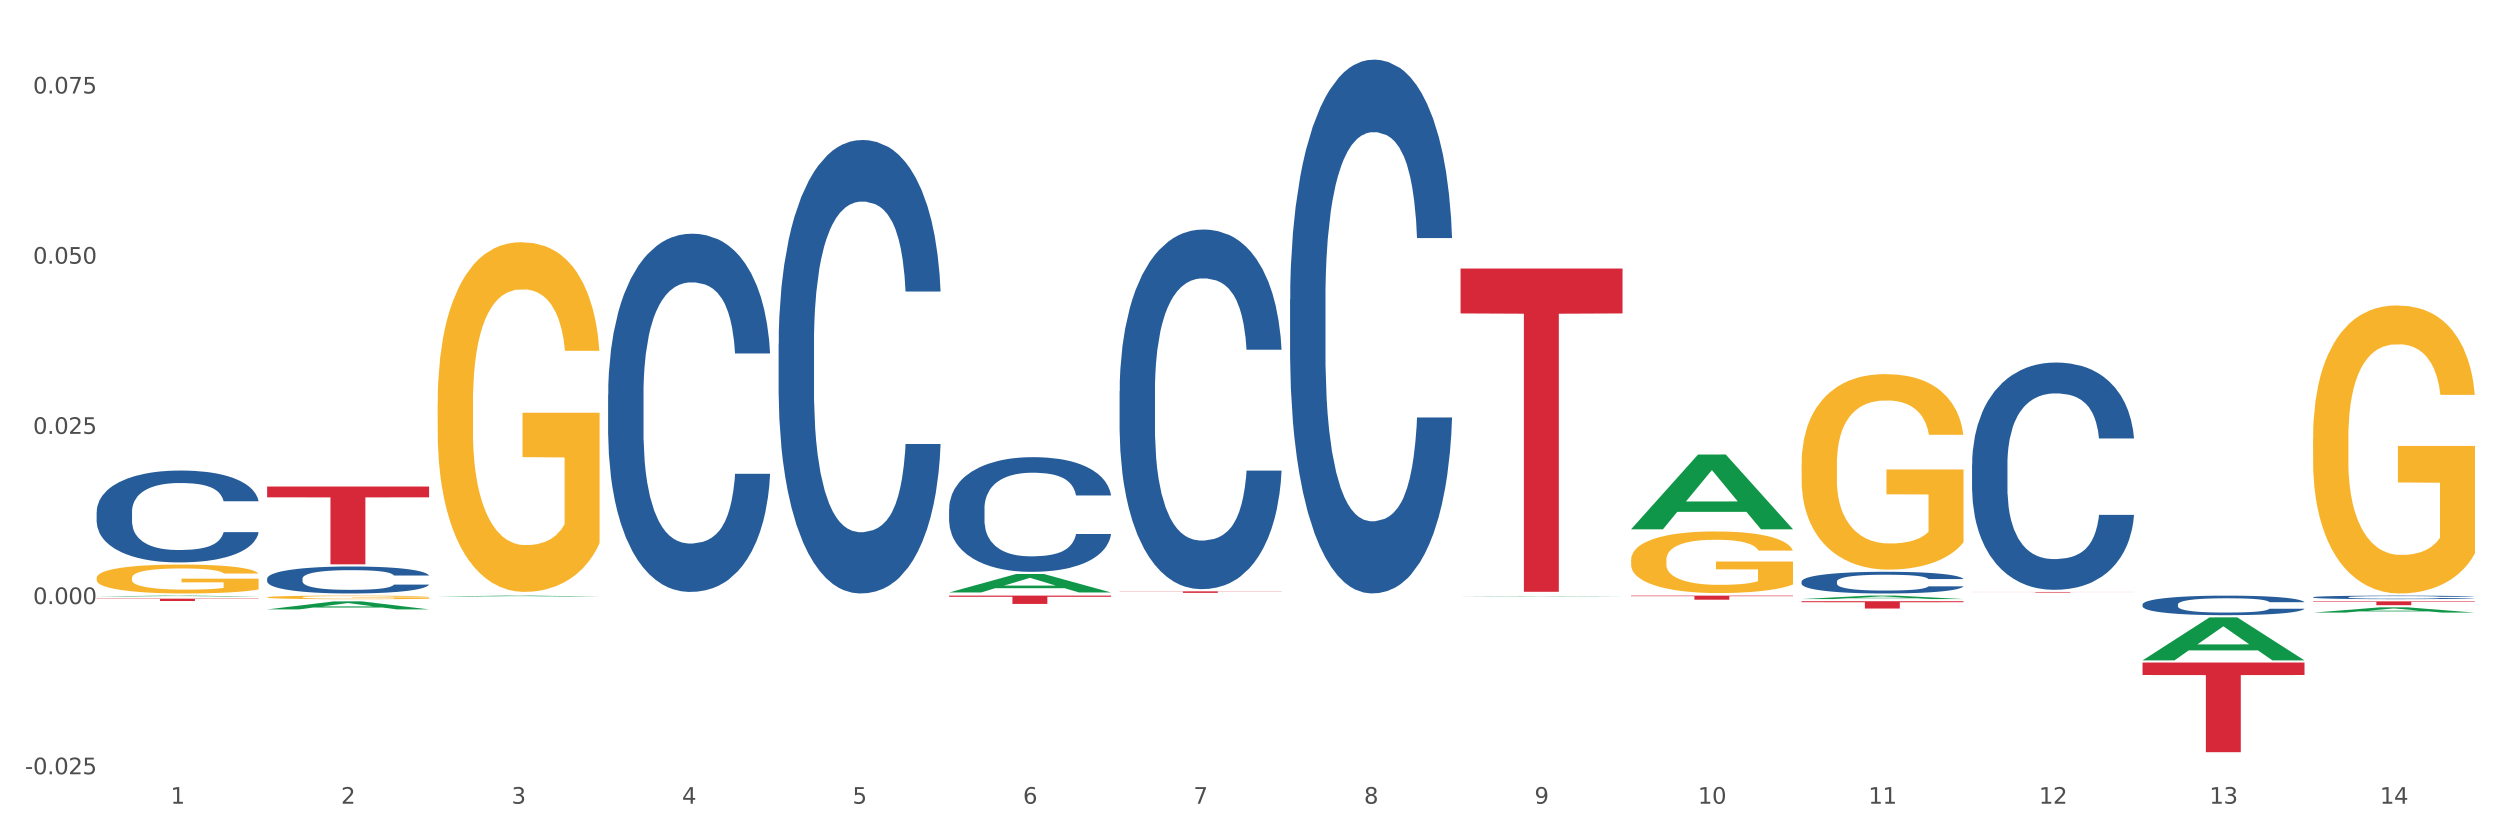 <?xml version="1.0" encoding="utf-8" standalone="no"?>
<!DOCTYPE svg PUBLIC "-//W3C//DTD SVG 1.1//EN"
  "http://www.w3.org/Graphics/SVG/1.1/DTD/svg11.dtd">
<svg xmlns:xlink="http://www.w3.org/1999/xlink" width="1080pt" height="360pt" viewBox="0 0 1080 360" xmlns="http://www.w3.org/2000/svg" version="1.1">
 <rect x="0" y="0" width="1080" height="360" fill="#333333" stroke="none"/>
 <defs>
  <style type="text/css">*{stroke-linejoin: round; stroke-linecap: butt}</style>
 </defs>
 <g id="figure_1">
  <g id="patch_1">
   <path d="M 0 360 
L 1080 360 
L 1080 0 
L 0 0 
z
" style="fill: #ffffff; stroke: #ffffff; stroke-linejoin: miter"/>
  </g>
  <g id="axes_1">
   <g id="matplotlib.axis_1">
    <g id="xtick_1">
     <g id="text_1">
      <!-- 1 -->
      <g style="fill: #4d4d4d" transform="translate(73.677 347.204) scale(0.096 -0.096)">
       <defs>
        <path id="DejaVuSans-31" d="M 794 531 
L 1825 531 
L 1825 4091 
L 703 3866 
L 703 4441 
L 1819 4666 
L 2450 4666 
L 2450 531 
L 3481 531 
L 3481 0 
L 794 0 
L 794 531 
z
" transform="scale(0.016)"/>
       </defs>
       <use xlink:href="#DejaVuSans-31"/>
      </g>
     </g>
    </g>
    <g id="xtick_2">
     <g id="text_2">
      <!-- 2 -->
      <g style="fill: #4d4d4d" transform="translate(147.33 347.204) scale(0.096 -0.096)">
       <defs>
        <path id="DejaVuSans-32" d="M 1228 531 
L 3431 531 
L 3431 0 
L 469 0 
L 469 531 
Q 828 903 1448 1529 
Q 2069 2156 2228 2338 
Q 2531 2678 2651 2914 
Q 2772 3150 2772 3378 
Q 2772 3750 2511 3984 
Q 2250 4219 1831 4219 
Q 1534 4219 1204 4116 
Q 875 4013 500 3803 
L 500 4441 
Q 881 4594 1212 4672 
Q 1544 4750 1819 4750 
Q 2544 4750 2975 4387 
Q 3406 4025 3406 3419 
Q 3406 3131 3298 2873 
Q 3191 2616 2906 2266 
Q 2828 2175 2409 1742 
Q 1991 1309 1228 531 
z
" transform="scale(0.016)"/>
       </defs>
       <use xlink:href="#DejaVuSans-32"/>
      </g>
     </g>
    </g>
    <g id="xtick_3">
     <g id="text_3">
      <!-- 3 -->
      <g style="fill: #4d4d4d" transform="translate(220.983 347.204) scale(0.096 -0.096)">
       <defs>
        <path id="DejaVuSans-33" d="M 2597 2516 
Q 3050 2419 3304 2112 
Q 3559 1806 3559 1356 
Q 3559 666 3084 287 
Q 2609 -91 1734 -91 
Q 1441 -91 1130 -33 
Q 819 25 488 141 
L 488 750 
Q 750 597 1062 519 
Q 1375 441 1716 441 
Q 2309 441 2620 675 
Q 2931 909 2931 1356 
Q 2931 1769 2642 2001 
Q 2353 2234 1838 2234 
L 1294 2234 
L 1294 2753 
L 1863 2753 
Q 2328 2753 2575 2939 
Q 2822 3125 2822 3475 
Q 2822 3834 2567 4026 
Q 2313 4219 1838 4219 
Q 1578 4219 1281 4162 
Q 984 4106 628 3988 
L 628 4550 
Q 988 4650 1302 4700 
Q 1616 4750 1894 4750 
Q 2613 4750 3031 4423 
Q 3450 4097 3450 3541 
Q 3450 3153 3228 2886 
Q 3006 2619 2597 2516 
z
" transform="scale(0.016)"/>
       </defs>
       <use xlink:href="#DejaVuSans-33"/>
      </g>
     </g>
    </g>
    <g id="xtick_4">
     <g id="text_4">
      <!-- 4 -->
      <g style="fill: #4d4d4d" transform="translate(294.635 347.204) scale(0.096 -0.096)">
       <defs>
        <path id="DejaVuSans-34" d="M 2419 4116 
L 825 1625 
L 2419 1625 
L 2419 4116 
z
M 2253 4666 
L 3047 4666 
L 3047 1625 
L 3713 1625 
L 3713 1100 
L 3047 1100 
L 3047 0 
L 2419 0 
L 2419 1100 
L 313 1100 
L 313 1709 
L 2253 4666 
z
" transform="scale(0.016)"/>
       </defs>
       <use xlink:href="#DejaVuSans-34"/>
      </g>
     </g>
    </g>
    <g id="xtick_5">
     <g id="text_5">
      <!-- 5 -->
      <g style="fill: #4d4d4d" transform="translate(368.288 347.204) scale(0.096 -0.096)">
       <defs>
        <path id="DejaVuSans-35" d="M 691 4666 
L 3169 4666 
L 3169 4134 
L 1269 4134 
L 1269 2991 
Q 1406 3038 1543 3061 
Q 1681 3084 1819 3084 
Q 2600 3084 3056 2656 
Q 3513 2228 3513 1497 
Q 3513 744 3044 326 
Q 2575 -91 1722 -91 
Q 1428 -91 1123 -41 
Q 819 9 494 109 
L 494 744 
Q 775 591 1075 516 
Q 1375 441 1709 441 
Q 2250 441 2565 725 
Q 2881 1009 2881 1497 
Q 2881 1984 2565 2268 
Q 2250 2553 1709 2553 
Q 1456 2553 1204 2497 
Q 953 2441 691 2322 
L 691 4666 
z
" transform="scale(0.016)"/>
       </defs>
       <use xlink:href="#DejaVuSans-35"/>
      </g>
     </g>
    </g>
    <g id="xtick_6">
     <g id="text_6">
      <!-- 6 -->
      <g style="fill: #4d4d4d" transform="translate(441.94 347.204) scale(0.096 -0.096)">
       <defs>
        <path id="DejaVuSans-36" d="M 2113 2584 
Q 1688 2584 1439 2293 
Q 1191 2003 1191 1497 
Q 1191 994 1439 701 
Q 1688 409 2113 409 
Q 2538 409 2786 701 
Q 3034 994 3034 1497 
Q 3034 2003 2786 2293 
Q 2538 2584 2113 2584 
z
M 3366 4563 
L 3366 3988 
Q 3128 4100 2886 4159 
Q 2644 4219 2406 4219 
Q 1781 4219 1451 3797 
Q 1122 3375 1075 2522 
Q 1259 2794 1537 2939 
Q 1816 3084 2150 3084 
Q 2853 3084 3261 2657 
Q 3669 2231 3669 1497 
Q 3669 778 3244 343 
Q 2819 -91 2113 -91 
Q 1303 -91 875 529 
Q 447 1150 447 2328 
Q 447 3434 972 4092 
Q 1497 4750 2381 4750 
Q 2619 4750 2861 4703 
Q 3103 4656 3366 4563 
z
" transform="scale(0.016)"/>
       </defs>
       <use xlink:href="#DejaVuSans-36"/>
      </g>
     </g>
    </g>
    <g id="xtick_7">
     <g id="text_7">
      <!-- 7 -->
      <g style="fill: #4d4d4d" transform="translate(515.593 347.204) scale(0.096 -0.096)">
       <defs>
        <path id="DejaVuSans-37" d="M 525 4666 
L 3525 4666 
L 3525 4397 
L 1831 0 
L 1172 0 
L 2766 4134 
L 525 4134 
L 525 4666 
z
" transform="scale(0.016)"/>
       </defs>
       <use xlink:href="#DejaVuSans-37"/>
      </g>
     </g>
    </g>
    <g id="xtick_8">
     <g id="text_8">
      <!-- 8 -->
      <g style="fill: #4d4d4d" transform="translate(589.246 347.204) scale(0.096 -0.096)">
       <defs>
        <path id="DejaVuSans-38" d="M 2034 2216 
Q 1584 2216 1326 1975 
Q 1069 1734 1069 1313 
Q 1069 891 1326 650 
Q 1584 409 2034 409 
Q 2484 409 2743 651 
Q 3003 894 3003 1313 
Q 3003 1734 2745 1975 
Q 2488 2216 2034 2216 
z
M 1403 2484 
Q 997 2584 770 2862 
Q 544 3141 544 3541 
Q 544 4100 942 4425 
Q 1341 4750 2034 4750 
Q 2731 4750 3128 4425 
Q 3525 4100 3525 3541 
Q 3525 3141 3298 2862 
Q 3072 2584 2669 2484 
Q 3125 2378 3379 2068 
Q 3634 1759 3634 1313 
Q 3634 634 3220 271 
Q 2806 -91 2034 -91 
Q 1263 -91 848 271 
Q 434 634 434 1313 
Q 434 1759 690 2068 
Q 947 2378 1403 2484 
z
M 1172 3481 
Q 1172 3119 1398 2916 
Q 1625 2713 2034 2713 
Q 2441 2713 2670 2916 
Q 2900 3119 2900 3481 
Q 2900 3844 2670 4047 
Q 2441 4250 2034 4250 
Q 1625 4250 1398 4047 
Q 1172 3844 1172 3481 
z
" transform="scale(0.016)"/>
       </defs>
       <use xlink:href="#DejaVuSans-38"/>
      </g>
     </g>
    </g>
    <g id="xtick_9">
     <g id="text_9">
      <!-- 9 -->
      <g style="fill: #4d4d4d" transform="translate(662.898 347.204) scale(0.096 -0.096)">
       <defs>
        <path id="DejaVuSans-39" d="M 703 97 
L 703 672 
Q 941 559 1184 500 
Q 1428 441 1663 441 
Q 2288 441 2617 861 
Q 2947 1281 2994 2138 
Q 2813 1869 2534 1725 
Q 2256 1581 1919 1581 
Q 1219 1581 811 2004 
Q 403 2428 403 3163 
Q 403 3881 828 4315 
Q 1253 4750 1959 4750 
Q 2769 4750 3195 4129 
Q 3622 3509 3622 2328 
Q 3622 1225 3098 567 
Q 2575 -91 1691 -91 
Q 1453 -91 1209 -44 
Q 966 3 703 97 
z
M 1959 2075 
Q 2384 2075 2632 2365 
Q 2881 2656 2881 3163 
Q 2881 3666 2632 3958 
Q 2384 4250 1959 4250 
Q 1534 4250 1286 3958 
Q 1038 3666 1038 3163 
Q 1038 2656 1286 2365 
Q 1534 2075 1959 2075 
z
" transform="scale(0.016)"/>
       </defs>
       <use xlink:href="#DejaVuSans-39"/>
      </g>
     </g>
    </g>
    <g id="xtick_10">
     <g id="text_10">
      <!-- 10 -->
      <g style="fill: #4d4d4d" transform="translate(733.497 347.204) scale(0.096 -0.096)">
       <defs>
        <path id="DejaVuSans-30" d="M 2034 4250 
Q 1547 4250 1301 3770 
Q 1056 3291 1056 2328 
Q 1056 1369 1301 889 
Q 1547 409 2034 409 
Q 2525 409 2770 889 
Q 3016 1369 3016 2328 
Q 3016 3291 2770 3770 
Q 2525 4250 2034 4250 
z
M 2034 4750 
Q 2819 4750 3233 4129 
Q 3647 3509 3647 2328 
Q 3647 1150 3233 529 
Q 2819 -91 2034 -91 
Q 1250 -91 836 529 
Q 422 1150 422 2328 
Q 422 3509 836 4129 
Q 1250 4750 2034 4750 
z
" transform="scale(0.016)"/>
       </defs>
       <use xlink:href="#DejaVuSans-31"/>
       <use xlink:href="#DejaVuSans-30" transform="translate(63.623 0)"/>
      </g>
     </g>
    </g>
    <g id="xtick_11">
     <g id="text_11">
      <!-- 11 -->
      <g style="fill: #4d4d4d" transform="translate(807.149 347.204) scale(0.096 -0.096)">
       <use xlink:href="#DejaVuSans-31"/>
       <use xlink:href="#DejaVuSans-31" transform="translate(63.623 0)"/>
      </g>
     </g>
    </g>
    <g id="xtick_12">
     <g id="text_12">
      <!-- 12 -->
      <g style="fill: #4d4d4d" transform="translate(880.802 347.204) scale(0.096 -0.096)">
       <use xlink:href="#DejaVuSans-31"/>
       <use xlink:href="#DejaVuSans-32" transform="translate(63.623 0)"/>
      </g>
     </g>
    </g>
    <g id="xtick_13">
     <g id="text_13">
      <!-- 13 -->
      <g style="fill: #4d4d4d" transform="translate(954.454 347.204) scale(0.096 -0.096)">
       <use xlink:href="#DejaVuSans-31"/>
       <use xlink:href="#DejaVuSans-33" transform="translate(63.623 0)"/>
      </g>
     </g>
    </g>
    <g id="xtick_14">
     <g id="text_14">
      <!-- 14 -->
      <g style="fill: #4d4d4d" transform="translate(1028.107 347.204) scale(0.096 -0.096)">
       <use xlink:href="#DejaVuSans-31"/>
       <use xlink:href="#DejaVuSans-34" transform="translate(63.623 0)"/>
      </g>
     </g>
    </g>
    <g id="xtick_15"/>
    <g id="xtick_16"/>
    <g id="xtick_17"/>
    <g id="xtick_18"/>
    <g id="xtick_19"/>
    <g id="xtick_20"/>
    <g id="xtick_21"/>
    <g id="xtick_22"/>
    <g id="xtick_23"/>
    <g id="xtick_24"/>
    <g id="xtick_25"/>
    <g id="xtick_26"/>
    <g id="xtick_27"/>
   </g>
   <g id="matplotlib.axis_2">
    <g id="ytick_1">
     <g id="text_15">
      <!-- -0.025 -->
      <g style="fill: #4d4d4d" transform="translate(10.8 334.481) scale(0.096 -0.096)">
       <defs>
        <path id="DejaVuSans-2d" d="M 313 2009 
L 1997 2009 
L 1997 1497 
L 313 1497 
L 313 2009 
z
" transform="scale(0.016)"/>
        <path id="DejaVuSans-2e" d="M 684 794 
L 1344 794 
L 1344 0 
L 684 0 
L 684 794 
z
" transform="scale(0.016)"/>
       </defs>
       <use xlink:href="#DejaVuSans-2d"/>
       <use xlink:href="#DejaVuSans-30" transform="translate(36.084 0)"/>
       <use xlink:href="#DejaVuSans-2e" transform="translate(99.707 0)"/>
       <use xlink:href="#DejaVuSans-30" transform="translate(131.494 0)"/>
       <use xlink:href="#DejaVuSans-32" transform="translate(195.117 0)"/>
       <use xlink:href="#DejaVuSans-35" transform="translate(258.74 0)"/>
      </g>
     </g>
    </g>
    <g id="ytick_2">
     <g id="text_16">
      <!-- 0.000 -->
      <g style="fill: #4d4d4d" transform="translate(14.264 260.958) scale(0.096 -0.096)">
       <use xlink:href="#DejaVuSans-30"/>
       <use xlink:href="#DejaVuSans-2e" transform="translate(63.623 0)"/>
       <use xlink:href="#DejaVuSans-30" transform="translate(95.41 0)"/>
       <use xlink:href="#DejaVuSans-30" transform="translate(159.033 0)"/>
       <use xlink:href="#DejaVuSans-30" transform="translate(222.656 0)"/>
      </g>
     </g>
    </g>
    <g id="ytick_3">
     <g id="text_17">
      <!-- 0.025 -->
      <g style="fill: #4d4d4d" transform="translate(14.264 187.436) scale(0.096 -0.096)">
       <use xlink:href="#DejaVuSans-30"/>
       <use xlink:href="#DejaVuSans-2e" transform="translate(63.623 0)"/>
       <use xlink:href="#DejaVuSans-30" transform="translate(95.41 0)"/>
       <use xlink:href="#DejaVuSans-32" transform="translate(159.033 0)"/>
       <use xlink:href="#DejaVuSans-35" transform="translate(222.656 0)"/>
      </g>
     </g>
    </g>
    <g id="ytick_4">
     <g id="text_18">
      <!-- 0.050 -->
      <g style="fill: #4d4d4d" transform="translate(14.264 113.913) scale(0.096 -0.096)">
       <use xlink:href="#DejaVuSans-30"/>
       <use xlink:href="#DejaVuSans-2e" transform="translate(63.623 0)"/>
       <use xlink:href="#DejaVuSans-30" transform="translate(95.41 0)"/>
       <use xlink:href="#DejaVuSans-35" transform="translate(159.033 0)"/>
       <use xlink:href="#DejaVuSans-30" transform="translate(222.656 0)"/>
      </g>
     </g>
    </g>
    <g id="ytick_5">
     <g id="text_19">
      <!-- 0.075 -->
      <g style="fill: #4d4d4d" transform="translate(14.264 40.391) scale(0.096 -0.096)">
       <use xlink:href="#DejaVuSans-30"/>
       <use xlink:href="#DejaVuSans-2e" transform="translate(63.623 0)"/>
       <use xlink:href="#DejaVuSans-30" transform="translate(95.41 0)"/>
       <use xlink:href="#DejaVuSans-37" transform="translate(159.033 0)"/>
       <use xlink:href="#DejaVuSans-35" transform="translate(222.656 0)"/>
      </g>
     </g>
    </g>
    <g id="ytick_6"/>
    <g id="ytick_7"/>
    <g id="ytick_8"/>
    <g id="ytick_9"/>
   </g>
   <g id="PolyCollection_1">
    <path d="M 41.746 257.687 
L 41.819 257.687 
L 70.672 257.311 
L 82.646 257.311 
L 111.716 257.688 
L 97.867 257.688 
L 91.591 257.6 
L 61.8 257.6 
L 61.583 257.602 
L 55.524 257.688 
L 41.746 257.688 
L 41.746 257.687 
L 65.551 257.548 
L 87.84 257.548 
L 76.804 257.391 
L 76.659 257.391 
L 76.515 257.392 
L 65.479 257.548 
L 65.551 257.548 
L 41.746 257.687 
z
" clip-path="url(#pf318f50967)" style="fill: #109648"/>
    <path d="M 851.925 255.727 
L 921.895 255.727 
L 921.895 255.764 
L 894.371 255.764 
L 894.371 255.993 
L 879.283 255.993 
L 879.283 255.764 
L 851.925 255.764 
L 851.925 255.727 
L 851.925 255.727 
z
" clip-path="url(#pf318f50967)" style="fill: #d62839"/>
    <path d="M 778.272 259.723 
L 848.242 259.723 
L 848.242 260.164 
L 820.719 260.167 
L 820.719 262.897 
L 805.63 262.897 
L 805.63 260.167 
L 778.272 260.164 
L 778.272 259.726 
L 778.272 259.723 
z
" clip-path="url(#pf318f50967)" style="fill: #d62839"/>
    <path d="M 704.62 257.311 
L 774.59 257.311 
L 774.59 257.556 
L 747.066 257.557 
L 747.066 259.072 
L 731.978 259.072 
L 731.978 257.557 
L 704.62 257.556 
L 704.62 257.313 
L 704.62 257.311 
z
" clip-path="url(#pf318f50967)" style="fill: #d62839"/>
    <path d="M 630.967 115.994 
L 700.937 115.994 
L 700.937 135.401 
L 673.413 135.532 
L 673.413 255.644 
L 658.325 255.644 
L 658.325 135.532 
L 630.967 135.401 
L 630.967 116.125 
L 630.967 115.994 
z
" clip-path="url(#pf318f50967)" style="fill: #d62839"/>
    <path d="M 483.662 255.445 
L 553.632 255.445 
L 553.632 255.54 
L 526.108 255.541 
L 526.108 256.127 
L 511.02 256.127 
L 511.02 255.541 
L 483.662 255.54 
L 483.662 255.446 
L 483.662 255.445 
z
" clip-path="url(#pf318f50967)" style="fill: #d62839"/>
    <path d="M 410.009 257.311 
L 479.979 257.311 
L 479.979 257.811 
L 452.456 257.814 
L 452.456 260.909 
L 437.367 260.909 
L 437.367 257.814 
L 410.009 257.811 
L 410.009 257.314 
L 410.009 257.311 
z
" clip-path="url(#pf318f50967)" style="fill: #d62839"/>
    <path d="M 115.399 210.169 
L 185.369 210.169 
L 185.369 214.843 
L 157.845 214.874 
L 157.845 243.802 
L 142.757 243.802 
L 142.757 214.874 
L 115.399 214.843 
L 115.399 210.201 
L 115.399 210.169 
z
" clip-path="url(#pf318f50967)" style="fill: #d62839"/>
    <path d="M 41.746 258.614 
L 111.716 258.614 
L 111.716 258.756 
L 84.193 258.757 
L 84.193 259.637 
L 69.104 259.637 
L 69.104 258.757 
L 41.746 258.756 
L 41.746 258.615 
L 41.746 258.614 
z
" clip-path="url(#pf318f50967)" style="fill: #d62839"/>
    <path d="M 41.746 221.107 
L 41.829 221.07 
L 41.829 220.055 
L 42.077 218.678 
L 42.987 216.14 
L 44.145 214.219 
L 46.13 211.971 
L 47.205 211.028 
L 48.611 209.977 
L 51.506 208.273 
L 54.814 206.823 
L 57.13 206.025 
L 58.867 205.518 
L 62.754 204.611 
L 64.987 204.213 
L 67.303 203.886 
L 69.288 203.669 
L 72.596 203.415 
L 75.243 203.306 
L 78.303 203.27 
L 80.867 203.306 
L 84.258 203.451 
L 89.22 203.886 
L 91.122 204.14 
L 93.686 204.575 
L 96.333 205.155 
L 98.483 205.735 
L 100.965 206.569 
L 103.528 207.657 
L 106.01 209.034 
L 107.747 210.303 
L 109.153 211.645 
L 110.393 213.276 
L 111.303 215.052 
L 111.716 216.539 
L 96.581 216.539 
L 96.168 215.197 
L 95.341 213.747 
L 94.513 212.768 
L 93.604 211.971 
L 92.198 211.065 
L 90.957 210.484 
L 88.889 209.796 
L 86.987 209.361 
L 85.416 209.107 
L 83.513 208.889 
L 79.461 208.672 
L 76.566 208.672 
L 74.747 208.744 
L 72.513 208.926 
L 70.611 209.179 
L 68.378 209.614 
L 66.641 210.086 
L 64.904 210.702 
L 63.912 211.137 
L 62.423 211.935 
L 61.431 212.587 
L 60.107 213.711 
L 59.363 214.509 
L 58.04 216.575 
L 57.461 218.098 
L 57.213 219.149 
L 57.047 220.309 
L 57.047 225.965 
L 57.543 228.502 
L 57.957 229.59 
L 58.619 230.823 
L 59.859 232.418 
L 61.679 233.977 
L 63.581 235.101 
L 65.153 235.789 
L 66.641 236.297 
L 68.13 236.696 
L 69.95 237.058 
L 71.438 237.276 
L 73.671 237.493 
L 76.318 237.602 
L 78.386 237.602 
L 82.604 237.421 
L 84.506 237.239 
L 86.325 236.986 
L 88.31 236.587 
L 89.882 236.152 
L 90.792 235.826 
L 92.28 235.137 
L 93.438 234.412 
L 94.431 233.578 
L 95.092 232.853 
L 95.837 231.765 
L 96.416 230.533 
L 96.581 229.88 
L 111.716 229.88 
L 111.386 231.185 
L 110.807 232.454 
L 109.649 234.158 
L 108.739 235.137 
L 107.333 236.333 
L 105.844 237.348 
L 103.777 238.472 
L 101.874 239.306 
L 99.889 240.031 
L 97.739 240.684 
L 93.852 241.59 
L 92.446 241.844 
L 89.468 242.279 
L 87.153 242.532 
L 83.762 242.786 
L 80.288 242.931 
L 76.649 242.968 
L 73.423 242.895 
L 69.867 242.677 
L 67.634 242.46 
L 65.153 242.134 
L 62.258 241.626 
L 59.528 241.01 
L 56.965 240.285 
L 54.566 239.451 
L 52.333 238.508 
L 49.438 236.949 
L 47.288 235.427 
L 45.716 234.013 
L 44.641 232.817 
L 43.566 231.294 
L 42.987 230.243 
L 42.077 227.705 
L 41.746 225.348 
L 41.746 221.107 
z
" clip-path="url(#pf318f50967)" style="fill: #255c99"/>
    <path d="M 115.399 249.966 
L 115.482 249.955 
L 115.482 249.657 
L 115.73 249.252 
L 116.64 248.507 
L 117.798 247.943 
L 119.783 247.283 
L 120.858 247.006 
L 122.264 246.697 
L 125.158 246.197 
L 128.467 245.771 
L 130.783 245.537 
L 132.519 245.388 
L 136.407 245.122 
L 138.64 245.005 
L 140.955 244.909 
L 142.94 244.845 
L 146.249 244.771 
L 148.895 244.739 
L 151.955 244.728 
L 154.519 244.739 
L 157.91 244.781 
L 162.873 244.909 
L 164.775 244.984 
L 167.339 245.111 
L 169.986 245.282 
L 172.136 245.452 
L 174.617 245.697 
L 177.181 246.016 
L 179.662 246.421 
L 181.399 246.793 
L 182.805 247.187 
L 184.046 247.666 
L 184.955 248.188 
L 185.369 248.624 
L 170.234 248.624 
L 169.82 248.23 
L 168.993 247.805 
L 168.166 247.517 
L 167.256 247.283 
L 165.85 247.017 
L 164.61 246.847 
L 162.542 246.644 
L 160.64 246.517 
L 159.068 246.442 
L 157.166 246.378 
L 153.113 246.314 
L 150.219 246.314 
L 148.399 246.336 
L 146.166 246.389 
L 144.264 246.463 
L 142.031 246.591 
L 140.294 246.729 
L 138.557 246.91 
L 137.565 247.038 
L 136.076 247.272 
L 135.083 247.464 
L 133.76 247.794 
L 133.016 248.028 
L 131.692 248.635 
L 131.113 249.082 
L 130.865 249.391 
L 130.7 249.731 
L 130.7 251.392 
L 131.196 252.137 
L 131.61 252.457 
L 132.271 252.819 
L 133.512 253.287 
L 135.331 253.745 
L 137.234 254.075 
L 138.805 254.277 
L 140.294 254.426 
L 141.783 254.543 
L 143.602 254.65 
L 145.091 254.713 
L 147.324 254.777 
L 149.971 254.809 
L 152.038 254.809 
L 156.256 254.756 
L 158.158 254.703 
L 159.978 254.628 
L 161.963 254.511 
L 163.534 254.383 
L 164.444 254.288 
L 165.933 254.085 
L 167.091 253.872 
L 168.083 253.628 
L 168.745 253.415 
L 169.489 253.095 
L 170.068 252.733 
L 170.234 252.542 
L 185.369 252.542 
L 185.038 252.925 
L 184.459 253.298 
L 183.301 253.798 
L 182.392 254.085 
L 180.986 254.437 
L 179.497 254.735 
L 177.429 255.065 
L 175.527 255.31 
L 173.542 255.522 
L 171.392 255.714 
L 167.504 255.98 
L 166.098 256.055 
L 163.121 256.182 
L 160.805 256.257 
L 157.414 256.332 
L 153.94 256.374 
L 150.301 256.385 
L 147.076 256.363 
L 143.519 256.3 
L 141.286 256.236 
L 138.805 256.14 
L 135.91 255.991 
L 133.181 255.81 
L 130.617 255.597 
L 128.219 255.352 
L 125.986 255.075 
L 123.091 254.618 
L 120.94 254.171 
L 119.369 253.755 
L 118.294 253.404 
L 117.219 252.957 
L 116.64 252.648 
L 115.73 251.903 
L 115.399 251.211 
L 115.399 249.966 
z
" clip-path="url(#pf318f50967)" style="fill: #255c99"/>
    <path d="M 262.704 170.492 
L 262.787 170.351 
L 262.787 166.394 
L 263.035 161.023 
L 263.945 151.129 
L 265.103 143.638 
L 267.088 134.875 
L 268.163 131.201 
L 269.569 127.102 
L 272.464 120.459 
L 275.772 114.805 
L 278.088 111.696 
L 279.825 109.717 
L 283.712 106.184 
L 285.945 104.629 
L 288.261 103.357 
L 290.246 102.509 
L 293.554 101.52 
L 296.2 101.096 
L 299.261 100.954 
L 301.825 101.096 
L 305.216 101.661 
L 310.178 103.357 
L 312.08 104.346 
L 314.644 106.042 
L 317.291 108.304 
L 319.441 110.565 
L 321.922 113.816 
L 324.486 118.056 
L 326.967 123.427 
L 328.704 128.374 
L 330.11 133.603 
L 331.351 139.964 
L 332.261 146.889 
L 332.674 152.684 
L 317.539 152.684 
L 317.125 147.454 
L 316.298 141.801 
L 315.471 137.985 
L 314.561 134.875 
L 313.155 131.342 
L 311.915 129.081 
L 309.847 126.395 
L 307.945 124.699 
L 306.373 123.71 
L 304.471 122.862 
L 300.419 122.014 
L 297.524 122.014 
L 295.704 122.296 
L 293.471 123.003 
L 291.569 123.992 
L 289.336 125.688 
L 287.599 127.526 
L 285.862 129.929 
L 284.87 131.625 
L 283.381 134.734 
L 282.388 137.278 
L 281.065 141.66 
L 280.321 144.769 
L 278.997 152.825 
L 278.419 158.761 
L 278.17 162.86 
L 278.005 167.383 
L 278.005 189.432 
L 278.501 199.325 
L 278.915 203.566 
L 279.576 208.371 
L 280.817 214.59 
L 282.637 220.667 
L 284.539 225.049 
L 286.11 227.734 
L 287.599 229.713 
L 289.088 231.268 
L 290.907 232.681 
L 292.396 233.529 
L 294.629 234.377 
L 297.276 234.801 
L 299.343 234.801 
L 303.561 234.094 
L 305.464 233.388 
L 307.283 232.398 
L 309.268 230.844 
L 310.84 229.148 
L 311.749 227.876 
L 313.238 225.19 
L 314.396 222.363 
L 315.388 219.113 
L 316.05 216.286 
L 316.794 212.046 
L 317.373 207.24 
L 317.539 204.696 
L 332.674 204.696 
L 332.343 209.784 
L 331.764 214.731 
L 330.607 221.374 
L 329.697 225.19 
L 328.291 229.854 
L 326.802 233.812 
L 324.734 238.193 
L 322.832 241.444 
L 320.847 244.271 
L 318.697 246.815 
L 314.81 250.348 
L 313.404 251.338 
L 310.426 253.034 
L 308.11 254.023 
L 304.719 255.012 
L 301.246 255.578 
L 297.607 255.719 
L 294.381 255.436 
L 290.825 254.588 
L 288.591 253.74 
L 286.11 252.468 
L 283.216 250.49 
L 280.486 248.087 
L 277.922 245.26 
L 275.524 242.009 
L 273.291 238.335 
L 270.396 232.257 
L 268.246 226.321 
L 266.674 220.809 
L 265.599 216.145 
L 264.524 210.208 
L 263.945 206.11 
L 263.035 196.216 
L 262.704 187.029 
L 262.704 170.492 
z
" clip-path="url(#pf318f50967)" style="fill: #255c99"/>
    <path d="M 925.577 286.228 
L 995.547 286.228 
L 995.547 291.609 
L 968.024 291.645 
L 968.024 324.95 
L 952.935 324.95 
L 952.935 291.645 
L 925.577 291.609 
L 925.577 286.264 
L 925.577 286.228 
z
" clip-path="url(#pf318f50967)" style="fill: #d62839"/>
    <path d="M 336.357 148.499 
L 336.44 148.32 
L 336.44 143.31 
L 336.688 136.512 
L 337.597 123.988 
L 338.755 114.505 
L 340.74 103.412 
L 341.815 98.761 
L 343.221 93.572 
L 346.116 85.163 
L 349.424 78.006 
L 351.74 74.07 
L 353.477 71.565 
L 357.364 67.093 
L 359.597 65.125 
L 361.913 63.514 
L 363.898 62.441 
L 367.206 61.188 
L 369.853 60.652 
L 372.913 60.473 
L 375.477 60.652 
L 378.868 61.367 
L 383.831 63.514 
L 385.733 64.767 
L 388.297 66.914 
L 390.943 69.776 
L 393.094 72.639 
L 395.575 76.754 
L 398.139 82.121 
L 400.62 88.92 
L 402.357 95.182 
L 403.763 101.802 
L 405.003 109.853 
L 405.913 118.62 
L 406.327 125.956 
L 391.191 125.956 
L 390.778 119.336 
L 389.951 112.179 
L 389.124 107.348 
L 388.214 103.412 
L 386.808 98.939 
L 385.567 96.077 
L 383.5 92.677 
L 381.597 90.53 
L 380.026 89.278 
L 378.124 88.205 
L 374.071 87.131 
L 371.176 87.131 
L 369.357 87.489 
L 367.124 88.383 
L 365.221 89.636 
L 362.988 91.783 
L 361.252 94.109 
L 359.515 97.15 
L 358.522 99.297 
L 357.034 103.233 
L 356.041 106.454 
L 354.718 112 
L 353.973 115.936 
L 352.65 126.135 
L 352.071 133.649 
L 351.823 138.838 
L 351.658 144.563 
L 351.658 172.474 
L 352.154 184.998 
L 352.567 190.365 
L 353.229 196.448 
L 354.47 204.32 
L 356.289 212.014 
L 358.191 217.56 
L 359.763 220.96 
L 361.252 223.464 
L 362.74 225.432 
L 364.56 227.222 
L 366.049 228.295 
L 368.282 229.369 
L 370.928 229.905 
L 372.996 229.905 
L 377.214 229.011 
L 379.116 228.116 
L 380.936 226.864 
L 382.921 224.896 
L 384.492 222.749 
L 385.402 221.138 
L 386.891 217.739 
L 388.049 214.161 
L 389.041 210.046 
L 389.703 206.467 
L 390.447 201.1 
L 391.026 195.017 
L 391.191 191.796 
L 406.327 191.796 
L 405.996 198.237 
L 405.417 204.499 
L 404.259 212.908 
L 403.349 217.739 
L 401.943 223.643 
L 400.455 228.653 
L 398.387 234.199 
L 396.485 238.314 
L 394.5 241.893 
L 392.349 245.113 
L 388.462 249.586 
L 387.056 250.838 
L 384.079 252.985 
L 381.763 254.238 
L 378.372 255.49 
L 374.898 256.206 
L 371.259 256.385 
L 368.034 256.027 
L 364.477 254.953 
L 362.244 253.88 
L 359.763 252.27 
L 356.868 249.765 
L 354.139 246.723 
L 351.575 243.145 
L 349.176 239.03 
L 346.943 234.378 
L 344.049 226.685 
L 341.898 219.17 
L 340.327 212.193 
L 339.252 206.289 
L 338.176 198.774 
L 337.597 193.586 
L 336.688 181.062 
L 336.357 169.432 
L 336.357 148.499 
z
" clip-path="url(#pf318f50967)" style="fill: #255c99"/>
    <path d="M 483.662 168.958 
L 483.745 168.816 
L 483.745 164.843 
L 483.993 159.452 
L 484.903 149.519 
L 486.06 141.999 
L 488.045 133.202 
L 489.121 129.512 
L 490.527 125.397 
L 493.421 118.729 
L 496.73 113.053 
L 499.045 109.931 
L 500.782 107.945 
L 504.67 104.397 
L 506.903 102.837 
L 509.218 101.56 
L 511.203 100.708 
L 514.512 99.715 
L 517.158 99.289 
L 520.218 99.147 
L 522.782 99.289 
L 526.173 99.857 
L 531.136 101.56 
L 533.038 102.553 
L 535.602 104.256 
L 538.248 106.526 
L 540.399 108.796 
L 542.88 112.06 
L 545.444 116.316 
L 547.925 121.708 
L 549.662 126.675 
L 551.068 131.925 
L 552.309 138.31 
L 553.218 145.262 
L 553.632 151.08 
L 538.497 151.08 
L 538.083 145.83 
L 537.256 140.154 
L 536.429 136.323 
L 535.519 133.202 
L 534.113 129.654 
L 532.873 127.384 
L 530.805 124.688 
L 528.903 122.985 
L 527.331 121.992 
L 525.429 121.141 
L 521.376 120.289 
L 518.482 120.289 
L 516.662 120.573 
L 514.429 121.283 
L 512.527 122.276 
L 510.294 123.979 
L 508.557 125.823 
L 506.82 128.235 
L 505.827 129.938 
L 504.339 133.06 
L 503.346 135.614 
L 502.023 140.012 
L 501.279 143.134 
L 499.955 151.222 
L 499.376 157.181 
L 499.128 161.296 
L 498.963 165.837 
L 498.963 187.972 
L 499.459 197.904 
L 499.873 202.161 
L 500.534 206.985 
L 501.775 213.229 
L 503.594 219.33 
L 505.497 223.729 
L 507.068 226.425 
L 508.557 228.411 
L 510.045 229.972 
L 511.865 231.391 
L 513.354 232.242 
L 515.587 233.094 
L 518.233 233.519 
L 520.301 233.519 
L 524.519 232.81 
L 526.421 232.1 
L 528.241 231.107 
L 530.226 229.546 
L 531.797 227.844 
L 532.707 226.566 
L 534.196 223.871 
L 535.354 221.033 
L 536.346 217.769 
L 537.008 214.931 
L 537.752 210.675 
L 538.331 205.85 
L 538.497 203.296 
L 553.632 203.296 
L 553.301 208.404 
L 552.722 213.371 
L 551.564 220.039 
L 550.654 223.871 
L 549.248 228.553 
L 547.76 232.526 
L 545.692 236.925 
L 543.79 240.188 
L 541.805 243.026 
L 539.654 245.58 
L 535.767 249.127 
L 534.361 250.121 
L 531.384 251.823 
L 529.068 252.817 
L 525.677 253.81 
L 522.203 254.377 
L 518.564 254.519 
L 515.339 254.235 
L 511.782 253.384 
L 509.549 252.533 
L 507.068 251.256 
L 504.173 249.269 
L 501.444 246.857 
L 498.88 244.019 
L 496.482 240.756 
L 494.248 237.067 
L 491.354 230.965 
L 489.203 225.006 
L 487.632 219.472 
L 486.557 214.789 
L 485.482 208.83 
L 484.903 204.715 
L 483.993 194.783 
L 483.662 185.56 
L 483.662 168.958 
z
" clip-path="url(#pf318f50967)" style="fill: #255c99"/>
    <path d="M 557.315 129.376 
L 557.397 129.165 
L 557.397 123.268 
L 557.645 115.266 
L 558.555 100.523 
L 559.713 89.361 
L 561.698 76.304 
L 562.773 70.828 
L 564.179 64.721 
L 567.074 54.823 
L 570.382 46.399 
L 572.698 41.765 
L 574.435 38.817 
L 578.322 33.552 
L 580.555 31.235 
L 582.871 29.34 
L 584.856 28.076 
L 588.164 26.602 
L 590.811 25.97 
L 593.871 25.759 
L 596.435 25.97 
L 599.826 26.813 
L 604.788 29.34 
L 606.691 30.814 
L 609.254 33.341 
L 611.901 36.711 
L 614.051 40.08 
L 616.533 44.924 
L 619.097 51.242 
L 621.578 59.245 
L 623.315 66.616 
L 624.721 74.409 
L 625.961 83.886 
L 626.871 94.205 
L 627.285 102.84 
L 612.149 102.84 
L 611.736 95.048 
L 610.909 86.624 
L 610.082 80.937 
L 609.172 76.304 
L 607.766 71.039 
L 606.525 67.669 
L 604.457 63.668 
L 602.555 61.141 
L 600.984 59.666 
L 599.081 58.403 
L 595.029 57.139 
L 592.134 57.139 
L 590.315 57.56 
L 588.081 58.613 
L 586.179 60.088 
L 583.946 62.615 
L 582.209 65.353 
L 580.472 68.933 
L 579.48 71.46 
L 577.991 76.093 
L 576.999 79.884 
L 575.675 86.413 
L 574.931 91.046 
L 573.608 103.051 
L 573.029 111.896 
L 572.781 118.003 
L 572.615 124.743 
L 572.615 157.597 
L 573.112 172.339 
L 573.525 178.657 
L 574.187 185.817 
L 575.427 195.084 
L 577.247 204.14 
L 579.149 210.668 
L 580.721 214.67 
L 582.209 217.618 
L 583.698 219.935 
L 585.518 222.041 
L 587.006 223.305 
L 589.239 224.568 
L 591.886 225.2 
L 593.954 225.2 
L 598.172 224.147 
L 600.074 223.094 
L 601.894 221.62 
L 603.878 219.303 
L 605.45 216.776 
L 606.36 214.88 
L 607.848 210.879 
L 609.006 206.667 
L 609.999 201.823 
L 610.66 197.611 
L 611.405 191.293 
L 611.984 184.133 
L 612.149 180.342 
L 627.285 180.342 
L 626.954 187.923 
L 626.375 195.294 
L 625.217 205.193 
L 624.307 210.879 
L 622.901 217.829 
L 621.412 223.726 
L 619.345 230.254 
L 617.442 235.098 
L 615.457 239.31 
L 613.307 243.101 
L 609.42 248.366 
L 608.014 249.84 
L 605.036 252.368 
L 602.721 253.842 
L 599.33 255.316 
L 595.856 256.159 
L 592.217 256.369 
L 588.991 255.948 
L 585.435 254.684 
L 583.202 253.421 
L 580.721 251.525 
L 577.826 248.577 
L 575.097 244.997 
L 572.533 240.785 
L 570.134 235.941 
L 567.901 230.465 
L 565.006 221.409 
L 562.856 212.564 
L 561.284 204.35 
L 560.209 197.4 
L 559.134 188.555 
L 558.555 182.448 
L 557.645 167.706 
L 557.315 154.016 
L 557.315 129.376 
z
" clip-path="url(#pf318f50967)" style="fill: #255c99"/>
    <path d="M 778.272 251.222 
L 778.355 251.213 
L 778.355 250.974 
L 778.603 250.648 
L 779.513 250.049 
L 780.671 249.595 
L 782.656 249.065 
L 783.731 248.842 
L 785.137 248.594 
L 788.032 248.191 
L 791.34 247.849 
L 793.656 247.66 
L 795.393 247.541 
L 799.28 247.326 
L 801.513 247.232 
L 803.829 247.155 
L 805.814 247.104 
L 809.122 247.044 
L 811.769 247.018 
L 814.829 247.01 
L 817.393 247.018 
L 820.784 247.053 
L 825.746 247.155 
L 827.648 247.215 
L 830.212 247.318 
L 832.859 247.455 
L 835.009 247.592 
L 837.49 247.789 
L 840.054 248.046 
L 842.535 248.371 
L 844.272 248.671 
L 845.678 248.987 
L 846.919 249.373 
L 847.829 249.792 
L 848.242 250.143 
L 833.107 250.143 
L 832.693 249.826 
L 831.866 249.484 
L 831.039 249.253 
L 830.129 249.065 
L 828.723 248.85 
L 827.483 248.713 
L 825.415 248.551 
L 823.513 248.448 
L 821.941 248.388 
L 820.039 248.337 
L 815.987 248.285 
L 813.092 248.285 
L 811.272 248.303 
L 809.039 248.345 
L 807.137 248.405 
L 804.904 248.508 
L 803.167 248.619 
L 801.43 248.765 
L 800.438 248.868 
L 798.949 249.056 
L 797.957 249.21 
L 796.633 249.475 
L 795.889 249.664 
L 794.566 250.152 
L 793.987 250.511 
L 793.738 250.76 
L 793.573 251.034 
L 793.573 252.369 
L 794.069 252.969 
L 794.483 253.225 
L 795.144 253.517 
L 796.385 253.893 
L 798.205 254.261 
L 800.107 254.527 
L 801.678 254.69 
L 803.167 254.809 
L 804.656 254.904 
L 806.475 254.989 
L 807.964 255.041 
L 810.197 255.092 
L 812.844 255.118 
L 814.911 255.118 
L 819.129 255.075 
L 821.032 255.032 
L 822.851 254.972 
L 824.836 254.878 
L 826.408 254.775 
L 827.317 254.698 
L 828.806 254.535 
L 829.964 254.364 
L 830.957 254.167 
L 831.618 253.996 
L 832.363 253.739 
L 832.942 253.448 
L 833.107 253.294 
L 848.242 253.294 
L 847.911 253.602 
L 847.332 253.902 
L 846.175 254.304 
L 845.265 254.535 
L 843.859 254.818 
L 842.37 255.058 
L 840.302 255.323 
L 838.4 255.52 
L 836.415 255.691 
L 834.265 255.845 
L 830.378 256.059 
L 828.972 256.119 
L 825.994 256.222 
L 823.678 256.282 
L 820.287 256.342 
L 816.814 256.376 
L 813.175 256.385 
L 809.949 256.368 
L 806.393 256.316 
L 804.16 256.265 
L 801.678 256.188 
L 798.784 256.068 
L 796.054 255.922 
L 793.49 255.751 
L 791.092 255.554 
L 788.859 255.332 
L 785.964 254.964 
L 783.814 254.604 
L 782.242 254.27 
L 781.167 253.987 
L 780.092 253.628 
L 779.513 253.38 
L 778.603 252.78 
L 778.272 252.224 
L 778.272 251.222 
z
" clip-path="url(#pf318f50967)" style="fill: #255c99"/>
    <path d="M 851.925 200.729 
L 852.008 200.639 
L 852.008 198.128 
L 852.256 194.721 
L 853.165 188.444 
L 854.323 183.691 
L 856.308 178.132 
L 857.384 175.8 
L 858.79 173.2 
L 861.684 168.985 
L 864.993 165.398 
L 867.308 163.426 
L 869.045 162.17 
L 872.932 159.928 
L 875.165 158.942 
L 877.481 158.135 
L 879.466 157.597 
L 882.775 156.969 
L 885.421 156.7 
L 888.481 156.611 
L 891.045 156.7 
L 894.436 157.059 
L 899.399 158.135 
L 901.301 158.763 
L 903.865 159.839 
L 906.511 161.273 
L 908.662 162.708 
L 911.143 164.771 
L 913.707 167.461 
L 916.188 170.868 
L 917.925 174.007 
L 919.331 177.325 
L 920.572 181.36 
L 921.481 185.754 
L 921.895 189.43 
L 906.759 189.43 
L 906.346 186.112 
L 905.519 182.525 
L 904.692 180.104 
L 903.782 178.132 
L 902.376 175.89 
L 901.135 174.455 
L 899.068 172.751 
L 897.166 171.675 
L 895.594 171.048 
L 893.692 170.51 
L 889.639 169.972 
L 886.744 169.972 
L 884.925 170.151 
L 882.692 170.599 
L 880.79 171.227 
L 878.556 172.303 
L 876.82 173.469 
L 875.083 174.993 
L 874.09 176.069 
L 872.602 178.042 
L 871.609 179.656 
L 870.286 182.436 
L 869.541 184.409 
L 868.218 189.52 
L 867.639 193.286 
L 867.391 195.886 
L 867.226 198.756 
L 867.226 212.745 
L 867.722 219.022 
L 868.135 221.712 
L 868.797 224.761 
L 870.038 228.706 
L 871.857 232.562 
L 873.759 235.342 
L 875.331 237.046 
L 876.82 238.301 
L 878.308 239.287 
L 880.128 240.184 
L 881.617 240.722 
L 883.85 241.26 
L 886.496 241.529 
L 888.564 241.529 
L 892.782 241.081 
L 894.684 240.632 
L 896.504 240.005 
L 898.489 239.018 
L 900.06 237.942 
L 900.97 237.135 
L 902.459 235.431 
L 903.617 233.638 
L 904.609 231.576 
L 905.271 229.782 
L 906.015 227.092 
L 906.594 224.043 
L 906.759 222.429 
L 921.895 222.429 
L 921.564 225.657 
L 920.985 228.796 
L 919.827 233.01 
L 918.917 235.431 
L 917.511 238.391 
L 916.023 240.901 
L 913.955 243.681 
L 912.053 245.744 
L 910.068 247.537 
L 907.917 249.151 
L 904.03 251.393 
L 902.624 252.021 
L 899.647 253.097 
L 897.331 253.724 
L 893.94 254.352 
L 890.466 254.711 
L 886.827 254.8 
L 883.602 254.621 
L 880.045 254.083 
L 877.812 253.545 
L 875.331 252.738 
L 872.436 251.483 
L 869.707 249.958 
L 867.143 248.165 
L 864.744 246.102 
L 862.511 243.771 
L 859.617 239.915 
L 857.466 236.149 
L 855.895 232.652 
L 854.82 229.693 
L 853.744 225.926 
L 853.165 223.326 
L 852.256 217.049 
L 851.925 211.22 
L 851.925 200.729 
z
" clip-path="url(#pf318f50967)" style="fill: #255c99"/>
    <path d="M 925.577 261.11 
L 925.66 261.102 
L 925.66 260.886 
L 925.908 260.593 
L 926.818 260.052 
L 927.976 259.644 
L 929.961 259.165 
L 931.036 258.965 
L 932.442 258.741 
L 935.337 258.378 
L 938.645 258.07 
L 940.961 257.9 
L 942.698 257.792 
L 946.585 257.599 
L 948.818 257.514 
L 951.134 257.445 
L 953.119 257.398 
L 956.427 257.344 
L 959.074 257.321 
L 962.134 257.313 
L 964.698 257.321 
L 968.089 257.352 
L 973.051 257.445 
L 974.953 257.499 
L 977.517 257.591 
L 980.164 257.715 
L 982.314 257.838 
L 984.796 258.016 
L 987.359 258.247 
L 989.841 258.54 
L 991.577 258.81 
L 992.984 259.096 
L 994.224 259.443 
L 995.134 259.821 
L 995.547 260.137 
L 980.412 260.137 
L 979.999 259.852 
L 979.171 259.543 
L 978.344 259.335 
L 977.435 259.165 
L 976.029 258.972 
L 974.788 258.849 
L 972.72 258.702 
L 970.818 258.61 
L 969.247 258.556 
L 967.344 258.509 
L 963.292 258.463 
L 960.397 258.463 
L 958.577 258.478 
L 956.344 258.517 
L 954.442 258.571 
L 952.209 258.664 
L 950.472 258.764 
L 948.735 258.895 
L 947.743 258.988 
L 946.254 259.157 
L 945.262 259.296 
L 943.938 259.536 
L 943.194 259.705 
L 941.871 260.145 
L 941.292 260.469 
L 941.044 260.693 
L 940.878 260.94 
L 940.878 262.143 
L 941.374 262.683 
L 941.788 262.915 
L 942.45 263.177 
L 943.69 263.517 
L 945.51 263.849 
L 947.412 264.088 
L 948.983 264.234 
L 950.472 264.342 
L 951.961 264.427 
L 953.78 264.504 
L 955.269 264.551 
L 957.502 264.597 
L 960.149 264.62 
L 962.217 264.62 
L 966.435 264.582 
L 968.337 264.543 
L 970.156 264.489 
L 972.141 264.404 
L 973.713 264.311 
L 974.623 264.242 
L 976.111 264.095 
L 977.269 263.941 
L 978.262 263.764 
L 978.923 263.609 
L 979.668 263.378 
L 980.247 263.116 
L 980.412 262.977 
L 995.547 262.977 
L 995.217 263.254 
L 994.638 263.524 
L 993.48 263.887 
L 992.57 264.095 
L 991.164 264.35 
L 989.675 264.566 
L 987.608 264.805 
L 985.705 264.983 
L 983.72 265.137 
L 981.57 265.276 
L 977.683 265.469 
L 976.277 265.523 
L 973.299 265.615 
L 970.984 265.669 
L 967.593 265.723 
L 964.119 265.754 
L 960.48 265.762 
L 957.254 265.747 
L 953.698 265.7 
L 951.465 265.654 
L 948.983 265.585 
L 946.089 265.477 
L 943.359 265.345 
L 940.796 265.191 
L 938.397 265.014 
L 936.164 264.813 
L 933.269 264.481 
L 931.119 264.157 
L 929.547 263.856 
L 928.472 263.602 
L 927.397 263.278 
L 926.818 263.054 
L 925.908 262.514 
L 925.577 262.012 
L 925.577 261.11 
z
" clip-path="url(#pf318f50967)" style="fill: #255c99"/>
    <path d="M 999.23 257.999 
L 999.313 257.998 
L 999.313 257.959 
L 999.561 257.906 
L 1000.471 257.808 
L 1001.629 257.734 
L 1003.614 257.647 
L 1004.689 257.61 
L 1006.095 257.57 
L 1008.989 257.504 
L 1012.298 257.448 
L 1014.614 257.417 
L 1016.35 257.398 
L 1020.238 257.363 
L 1022.471 257.347 
L 1024.786 257.335 
L 1026.771 257.326 
L 1030.08 257.317 
L 1032.726 257.312 
L 1035.786 257.311 
L 1038.35 257.312 
L 1041.741 257.318 
L 1046.704 257.335 
L 1048.606 257.345 
L 1051.17 257.361 
L 1053.817 257.384 
L 1055.967 257.406 
L 1058.448 257.438 
L 1061.012 257.48 
L 1063.493 257.533 
L 1065.23 257.582 
L 1066.636 257.634 
L 1067.877 257.697 
L 1068.786 257.766 
L 1069.2 257.823 
L 1054.065 257.823 
L 1053.651 257.771 
L 1052.824 257.715 
L 1051.997 257.678 
L 1051.087 257.647 
L 1049.681 257.612 
L 1048.441 257.589 
L 1046.373 257.563 
L 1044.471 257.546 
L 1042.899 257.536 
L 1040.997 257.528 
L 1036.944 257.519 
L 1034.05 257.519 
L 1032.23 257.522 
L 1029.997 257.529 
L 1028.095 257.539 
L 1025.862 257.556 
L 1024.125 257.574 
L 1022.388 257.598 
L 1021.395 257.615 
L 1019.907 257.645 
L 1018.914 257.671 
L 1017.591 257.714 
L 1016.847 257.745 
L 1015.523 257.825 
L 1014.944 257.883 
L 1014.696 257.924 
L 1014.531 257.969 
L 1014.531 258.187 
L 1015.027 258.285 
L 1015.441 258.327 
L 1016.102 258.374 
L 1017.343 258.436 
L 1019.162 258.496 
L 1021.065 258.54 
L 1022.636 258.566 
L 1024.125 258.586 
L 1025.614 258.601 
L 1027.433 258.615 
L 1028.922 258.624 
L 1031.155 258.632 
L 1033.801 258.636 
L 1035.869 258.636 
L 1040.087 258.629 
L 1041.989 258.622 
L 1043.809 258.612 
L 1045.794 258.597 
L 1047.365 258.58 
L 1048.275 258.568 
L 1049.764 258.541 
L 1050.922 258.513 
L 1051.914 258.481 
L 1052.576 258.453 
L 1053.32 258.411 
L 1053.899 258.363 
L 1054.065 258.338 
L 1069.2 258.338 
L 1068.869 258.388 
L 1068.29 258.437 
L 1067.132 258.503 
L 1066.223 258.541 
L 1064.817 258.587 
L 1063.328 258.626 
L 1061.26 258.67 
L 1059.358 258.702 
L 1057.373 258.73 
L 1055.223 258.755 
L 1051.335 258.79 
L 1049.929 258.8 
L 1046.952 258.817 
L 1044.636 258.826 
L 1041.245 258.836 
L 1037.771 258.842 
L 1034.132 258.843 
L 1030.907 258.84 
L 1027.35 258.832 
L 1025.117 258.824 
L 1022.636 258.811 
L 1019.741 258.792 
L 1017.012 258.768 
L 1014.448 258.74 
L 1012.05 258.708 
L 1009.817 258.671 
L 1006.922 258.611 
L 1004.771 258.552 
L 1003.2 258.498 
L 1002.125 258.451 
L 1001.05 258.393 
L 1000.471 258.352 
L 999.561 258.254 
L 999.23 258.163 
L 999.23 257.999 
z
" clip-path="url(#pf318f50967)" style="fill: #255c99"/>
    <path d="M 999.23 189.45 
L 999.313 189.336 
L 999.313 185.245 
L 999.478 181.722 
L 1000.304 173.199 
L 1001.543 166.154 
L 1002.452 162.403 
L 1003.361 159.335 
L 1004.434 156.267 
L 1005.756 153.085 
L 1008.152 148.425 
L 1009.639 146.039 
L 1011.456 143.539 
L 1014.761 139.902 
L 1017.156 137.857 
L 1019.635 136.152 
L 1023.682 134.107 
L 1026.326 133.198 
L 1029.135 132.516 
L 1032.522 132.061 
L 1035.082 131.947 
L 1040.7 132.288 
L 1045.491 133.311 
L 1047.804 134.107 
L 1050.778 135.47 
L 1052.348 136.379 
L 1054.909 138.198 
L 1057.552 140.584 
L 1059.37 142.63 
L 1062.096 146.494 
L 1064.161 150.357 
L 1066.061 155.13 
L 1067.052 158.426 
L 1067.796 161.494 
L 1068.457 165.017 
L 1069.117 170.586 
L 1054.248 170.586 
L 1053.669 166.608 
L 1052.761 162.858 
L 1051.439 159.221 
L 1050.283 156.949 
L 1048.3 154.108 
L 1046.482 152.289 
L 1044.582 150.926 
L 1042.269 149.789 
L 1040.452 149.221 
L 1037.891 148.766 
L 1032.852 148.88 
L 1029.465 149.789 
L 1027.152 150.926 
L 1025.665 151.948 
L 1024.343 153.085 
L 1022.856 154.676 
L 1021.121 157.062 
L 1019.882 159.221 
L 1018.643 161.949 
L 1017.652 164.676 
L 1016.743 167.858 
L 1016 171.267 
L 1015.421 174.79 
L 1014.926 179.109 
L 1014.513 186.268 
L 1014.513 201.837 
L 1014.678 205.36 
L 1015.091 210.019 
L 1015.587 213.542 
L 1016.413 217.747 
L 1017.156 220.588 
L 1018.561 224.679 
L 1020.13 228.088 
L 1021.369 230.247 
L 1022.608 232.066 
L 1024.756 234.566 
L 1027.152 236.611 
L 1029.217 237.861 
L 1032.026 238.998 
L 1033.926 239.452 
L 1035.578 239.679 
L 1039.626 239.679 
L 1042.517 239.339 
L 1045.739 238.543 
L 1048.217 237.52 
L 1050.283 236.27 
L 1052.596 234.225 
L 1054.083 232.293 
L 1054.083 208.542 
L 1035.909 208.428 
L 1035.909 192.632 
L 1069.2 192.632 
L 1069.2 238.998 
L 1067.796 241.384 
L 1066.226 243.543 
L 1064.574 245.475 
L 1062.096 247.862 
L 1059.122 250.134 
L 1056.478 251.725 
L 1053.669 253.089 
L 1050.365 254.339 
L 1046.069 255.476 
L 1043.426 255.93 
L 1040.122 256.271 
L 1036.239 256.385 
L 1032.852 256.157 
L 1029.548 255.589 
L 1026.078 254.566 
L 1022.691 253.089 
L 1020.13 251.612 
L 1017.569 249.794 
L 1014.843 247.407 
L 1012.695 245.134 
L 1011.043 243.089 
L 1009.226 240.475 
L 1007.243 237.066 
L 1005.756 233.997 
L 1004.434 230.815 
L 1003.03 226.724 
L 1002.039 223.201 
L 1001.047 218.769 
L 1000.469 215.474 
L 999.808 210.36 
L 999.313 203.201 
L 999.23 189.45 
z
" clip-path="url(#pf318f50967)" style="fill: #f7b32b"/>
    <path d="M 778.272 200.648 
L 778.355 200.571 
L 778.355 197.794 
L 778.52 195.403 
L 779.346 189.617 
L 780.585 184.835 
L 781.494 182.289 
L 782.403 180.206 
L 783.477 178.123 
L 784.798 175.964 
L 787.194 172.801 
L 788.681 171.181 
L 790.498 169.484 
L 793.803 167.015 
L 796.198 165.627 
L 798.677 164.47 
L 802.725 163.081 
L 805.368 162.464 
L 808.177 162.001 
L 811.564 161.693 
L 814.125 161.616 
L 819.742 161.847 
L 824.533 162.541 
L 826.846 163.081 
L 829.82 164.007 
L 831.39 164.624 
L 833.951 165.858 
L 836.594 167.478 
L 838.412 168.867 
L 841.138 171.489 
L 843.203 174.112 
L 845.103 177.352 
L 846.094 179.589 
L 846.838 181.672 
L 847.499 184.063 
L 848.16 187.843 
L 833.29 187.843 
L 832.712 185.143 
L 831.803 182.598 
L 830.481 180.129 
L 829.325 178.586 
L 827.342 176.658 
L 825.525 175.424 
L 823.625 174.498 
L 821.312 173.727 
L 819.494 173.341 
L 816.933 173.032 
L 811.894 173.109 
L 808.507 173.727 
L 806.194 174.498 
L 804.707 175.192 
L 803.385 175.964 
L 801.899 177.044 
L 800.164 178.663 
L 798.925 180.129 
L 797.685 181.98 
L 796.694 183.832 
L 795.785 185.992 
L 795.042 188.306 
L 794.464 190.697 
L 793.968 193.629 
L 793.555 198.488 
L 793.555 209.056 
L 793.72 211.448 
L 794.133 214.611 
L 794.629 217.002 
L 795.455 219.856 
L 796.198 221.785 
L 797.603 224.562 
L 799.172 226.876 
L 800.412 228.341 
L 801.651 229.576 
L 803.799 231.273 
L 806.194 232.661 
L 808.259 233.51 
L 811.068 234.281 
L 812.968 234.59 
L 814.62 234.744 
L 818.668 234.744 
L 821.56 234.513 
L 824.781 233.973 
L 827.26 233.278 
L 829.325 232.43 
L 831.638 231.041 
L 833.125 229.73 
L 833.125 213.608 
L 814.951 213.531 
L 814.951 202.808 
L 848.242 202.808 
L 848.242 234.281 
L 846.838 235.901 
L 845.268 237.367 
L 843.616 238.678 
L 841.138 240.298 
L 838.164 241.841 
L 835.52 242.921 
L 832.712 243.846 
L 829.407 244.695 
L 825.112 245.466 
L 822.468 245.775 
L 819.164 246.006 
L 815.281 246.083 
L 811.894 245.929 
L 808.59 245.544 
L 805.12 244.849 
L 801.733 243.846 
L 799.172 242.844 
L 796.612 241.609 
L 793.885 239.989 
L 791.738 238.447 
L 790.085 237.058 
L 788.268 235.284 
L 786.285 232.97 
L 784.798 230.887 
L 783.477 228.727 
L 782.072 225.95 
L 781.081 223.559 
L 780.09 220.55 
L 779.511 218.313 
L 778.851 214.842 
L 778.355 209.982 
L 778.272 200.648 
z
" clip-path="url(#pf318f50967)" style="fill: #f7b32b"/>
    <path d="M 704.62 241.894 
L 704.702 241.869 
L 704.702 240.994 
L 704.868 240.24 
L 705.694 238.417 
L 706.933 236.909 
L 707.841 236.107 
L 708.75 235.45 
L 709.824 234.794 
L 711.146 234.113 
L 713.542 233.116 
L 715.028 232.606 
L 716.846 232.071 
L 720.15 231.293 
L 722.546 230.855 
L 725.024 230.49 
L 729.072 230.053 
L 731.716 229.858 
L 734.524 229.712 
L 737.911 229.615 
L 740.472 229.591 
L 746.09 229.664 
L 750.881 229.882 
L 753.194 230.053 
L 756.168 230.344 
L 757.737 230.539 
L 760.298 230.928 
L 762.942 231.439 
L 764.759 231.876 
L 767.485 232.703 
L 769.551 233.53 
L 771.451 234.551 
L 772.442 235.256 
L 773.185 235.912 
L 773.846 236.666 
L 774.507 237.858 
L 759.637 237.858 
L 759.059 237.007 
L 758.15 236.204 
L 756.829 235.426 
L 755.672 234.94 
L 753.69 234.332 
L 751.872 233.943 
L 749.972 233.651 
L 747.659 233.408 
L 745.842 233.286 
L 743.281 233.189 
L 738.242 233.214 
L 734.855 233.408 
L 732.542 233.651 
L 731.055 233.87 
L 729.733 234.113 
L 728.246 234.454 
L 726.511 234.964 
L 725.272 235.426 
L 724.033 236.01 
L 723.042 236.593 
L 722.133 237.274 
L 721.389 238.003 
L 720.811 238.757 
L 720.315 239.681 
L 719.902 241.213 
L 719.902 244.544 
L 720.068 245.298 
L 720.481 246.295 
L 720.976 247.048 
L 721.802 247.948 
L 722.546 248.556 
L 723.95 249.431 
L 725.52 250.161 
L 726.759 250.623 
L 727.998 251.012 
L 730.146 251.547 
L 732.542 251.984 
L 734.607 252.252 
L 737.416 252.495 
L 739.316 252.592 
L 740.968 252.641 
L 745.016 252.641 
L 747.907 252.568 
L 751.129 252.398 
L 753.607 252.179 
L 755.672 251.911 
L 757.985 251.474 
L 759.472 251.06 
L 759.472 245.979 
L 741.298 245.954 
L 741.298 242.575 
L 774.59 242.575 
L 774.59 252.495 
L 773.185 253.005 
L 771.616 253.467 
L 769.964 253.881 
L 767.485 254.391 
L 764.511 254.878 
L 761.868 255.218 
L 759.059 255.51 
L 755.755 255.777 
L 751.459 256.02 
L 748.816 256.118 
L 745.511 256.191 
L 741.629 256.215 
L 738.242 256.166 
L 734.937 256.045 
L 731.468 255.826 
L 728.081 255.51 
L 725.52 255.194 
L 722.959 254.805 
L 720.233 254.294 
L 718.085 253.808 
L 716.433 253.37 
L 714.615 252.811 
L 712.633 252.081 
L 711.146 251.425 
L 709.824 250.744 
L 708.42 249.869 
L 707.428 249.115 
L 706.437 248.167 
L 705.859 247.462 
L 705.198 246.368 
L 704.702 244.836 
L 704.62 241.894 
z
" clip-path="url(#pf318f50967)" style="fill: #f7b32b"/>
    <path d="M 189.052 174.441 
L 189.134 174.303 
L 189.134 169.337 
L 189.299 165.06 
L 190.126 154.712 
L 191.365 146.159 
L 192.273 141.606 
L 193.182 137.881 
L 194.256 134.156 
L 195.578 130.293 
L 197.973 124.636 
L 199.46 121.739 
L 201.278 118.704 
L 204.582 114.289 
L 206.978 111.806 
L 209.456 109.736 
L 213.504 107.253 
L 216.147 106.149 
L 218.956 105.321 
L 222.343 104.769 
L 224.904 104.631 
L 230.521 105.045 
L 235.313 106.287 
L 237.626 107.253 
L 240.6 108.908 
L 242.169 110.012 
L 244.73 112.219 
L 247.374 115.117 
L 249.191 117.6 
L 251.917 122.291 
L 253.982 126.982 
L 255.882 132.776 
L 256.874 136.777 
L 257.617 140.502 
L 258.278 144.779 
L 258.939 151.539 
L 244.069 151.539 
L 243.491 146.71 
L 242.582 142.158 
L 241.261 137.743 
L 240.104 134.984 
L 238.121 131.534 
L 236.304 129.327 
L 234.404 127.671 
L 232.091 126.292 
L 230.274 125.602 
L 227.713 125.05 
L 222.674 125.188 
L 219.287 126.292 
L 216.974 127.671 
L 215.487 128.913 
L 214.165 130.293 
L 212.678 132.224 
L 210.943 135.121 
L 209.704 137.743 
L 208.465 141.054 
L 207.474 144.365 
L 206.565 148.228 
L 205.821 152.367 
L 205.243 156.644 
L 204.747 161.886 
L 204.334 170.578 
L 204.334 189.479 
L 204.5 193.756 
L 204.913 199.413 
L 205.408 203.69 
L 206.234 208.794 
L 206.978 212.243 
L 208.382 217.21 
L 209.952 221.349 
L 211.191 223.97 
L 212.43 226.178 
L 214.578 229.213 
L 216.974 231.696 
L 219.039 233.214 
L 221.847 234.593 
L 223.748 235.145 
L 225.4 235.421 
L 229.448 235.421 
L 232.339 235.007 
L 235.561 234.042 
L 238.039 232.8 
L 240.104 231.282 
L 242.417 228.799 
L 243.904 226.454 
L 243.904 197.619 
L 225.73 197.481 
L 225.73 178.304 
L 259.022 178.304 
L 259.022 234.593 
L 257.617 237.491 
L 256.048 240.112 
L 254.395 242.457 
L 251.917 245.355 
L 248.943 248.114 
L 246.3 250.045 
L 243.491 251.701 
L 240.187 253.219 
L 235.891 254.598 
L 233.248 255.15 
L 229.943 255.564 
L 226.061 255.702 
L 222.674 255.426 
L 219.369 254.736 
L 215.9 253.494 
L 212.513 251.701 
L 209.952 249.907 
L 207.391 247.7 
L 204.665 244.803 
L 202.517 242.043 
L 200.865 239.56 
L 199.047 236.387 
L 197.065 232.248 
L 195.578 228.523 
L 194.256 224.66 
L 192.852 219.693 
L 191.86 215.416 
L 190.869 210.036 
L 190.291 206.035 
L 189.63 199.827 
L 189.134 191.135 
L 189.052 174.441 
z
" clip-path="url(#pf318f50967)" style="fill: #f7b32b"/>
    <path d="M 115.399 258.028 
L 115.482 258.026 
L 115.482 257.975 
L 115.647 257.931 
L 116.473 257.825 
L 117.712 257.737 
L 118.621 257.691 
L 119.53 257.652 
L 120.603 257.614 
L 121.925 257.574 
L 124.321 257.516 
L 125.808 257.487 
L 127.625 257.455 
L 130.93 257.41 
L 133.325 257.385 
L 135.804 257.363 
L 139.851 257.338 
L 142.495 257.327 
L 145.304 257.318 
L 148.691 257.312 
L 151.251 257.311 
L 156.869 257.315 
L 161.66 257.328 
L 163.973 257.338 
L 166.947 257.355 
L 168.517 257.366 
L 171.078 257.389 
L 173.721 257.419 
L 175.539 257.444 
L 178.265 257.492 
L 180.33 257.54 
L 182.23 257.6 
L 183.221 257.641 
L 183.965 257.679 
L 184.626 257.723 
L 185.286 257.793 
L 170.417 257.793 
L 169.839 257.743 
L 168.93 257.696 
L 167.608 257.651 
L 166.452 257.623 
L 164.469 257.587 
L 162.652 257.565 
L 160.752 257.548 
L 158.438 257.533 
L 156.621 257.526 
L 154.06 257.521 
L 149.021 257.522 
L 145.634 257.533 
L 143.321 257.548 
L 141.834 257.56 
L 140.512 257.574 
L 139.025 257.594 
L 137.291 257.624 
L 136.051 257.651 
L 134.812 257.685 
L 133.821 257.719 
L 132.912 257.759 
L 132.169 257.801 
L 131.59 257.845 
L 131.095 257.899 
L 130.682 257.988 
L 130.682 258.182 
L 130.847 258.226 
L 131.26 258.284 
L 131.756 258.328 
L 132.582 258.381 
L 133.325 258.416 
L 134.73 258.467 
L 136.299 258.509 
L 137.538 258.536 
L 138.777 258.559 
L 140.925 258.59 
L 143.321 258.616 
L 145.386 258.631 
L 148.195 258.645 
L 150.095 258.651 
L 151.747 258.654 
L 155.795 258.654 
L 158.686 258.65 
L 161.908 258.64 
L 164.386 258.627 
L 166.452 258.611 
L 168.765 258.586 
L 170.252 258.562 
L 170.252 258.266 
L 152.078 258.264 
L 152.078 258.067 
L 185.369 258.067 
L 185.369 258.645 
L 183.965 258.675 
L 182.395 258.702 
L 180.743 258.726 
L 178.265 258.756 
L 175.291 258.784 
L 172.647 258.804 
L 169.839 258.821 
L 166.534 258.837 
L 162.238 258.851 
L 159.595 258.857 
L 156.291 258.861 
L 152.408 258.862 
L 149.021 258.859 
L 145.717 258.852 
L 142.247 258.84 
L 138.86 258.821 
L 136.299 258.803 
L 133.738 258.78 
L 131.012 258.75 
L 128.864 258.722 
L 127.212 258.696 
L 125.395 258.664 
L 123.412 258.621 
L 121.925 258.583 
L 120.603 258.543 
L 119.199 258.492 
L 118.208 258.449 
L 117.216 258.393 
L 116.638 258.352 
L 115.977 258.288 
L 115.482 258.199 
L 115.399 258.028 
z
" clip-path="url(#pf318f50967)" style="fill: #f7b32b"/>
    <path d="M 410.009 219.75 
L 410.092 219.705 
L 410.092 218.438 
L 410.34 216.719 
L 411.25 213.552 
L 412.408 211.154 
L 414.393 208.349 
L 415.468 207.172 
L 416.874 205.86 
L 419.769 203.734 
L 423.077 201.924 
L 425.393 200.928 
L 427.13 200.295 
L 431.017 199.164 
L 433.25 198.666 
L 435.566 198.259 
L 437.551 197.987 
L 440.859 197.671 
L 443.506 197.535 
L 446.566 197.49 
L 449.13 197.535 
L 452.521 197.716 
L 457.483 198.259 
L 459.385 198.576 
L 461.949 199.119 
L 464.596 199.843 
L 466.746 200.566 
L 469.227 201.607 
L 471.791 202.964 
L 474.273 204.684 
L 476.009 206.267 
L 477.415 207.941 
L 478.656 209.977 
L 479.566 212.194 
L 479.979 214.049 
L 464.844 214.049 
L 464.43 212.375 
L 463.603 210.566 
L 462.776 209.344 
L 461.867 208.349 
L 460.461 207.217 
L 459.22 206.493 
L 457.152 205.634 
L 455.25 205.091 
L 453.679 204.774 
L 451.776 204.503 
L 447.724 204.231 
L 444.829 204.231 
L 443.009 204.322 
L 440.776 204.548 
L 438.874 204.865 
L 436.641 205.408 
L 434.904 205.996 
L 433.167 206.765 
L 432.175 207.308 
L 430.686 208.303 
L 429.694 209.118 
L 428.37 210.52 
L 427.626 211.516 
L 426.303 214.095 
L 425.724 215.995 
L 425.476 217.307 
L 425.31 218.755 
L 425.31 225.813 
L 425.806 228.98 
L 426.22 230.337 
L 426.882 231.876 
L 428.122 233.867 
L 429.942 235.812 
L 431.844 237.215 
L 433.415 238.074 
L 434.904 238.708 
L 436.393 239.205 
L 438.212 239.658 
L 439.701 239.929 
L 441.934 240.201 
L 444.581 240.337 
L 446.649 240.337 
L 450.867 240.11 
L 452.769 239.884 
L 454.588 239.567 
L 456.573 239.07 
L 458.145 238.527 
L 459.055 238.12 
L 460.543 237.26 
L 461.701 236.355 
L 462.694 235.314 
L 463.355 234.409 
L 464.1 233.052 
L 464.679 231.514 
L 464.844 230.699 
L 479.979 230.699 
L 479.649 232.328 
L 479.07 233.912 
L 477.912 236.038 
L 477.002 237.26 
L 475.596 238.753 
L 474.107 240.02 
L 472.04 241.422 
L 470.137 242.463 
L 468.152 243.368 
L 466.002 244.182 
L 462.115 245.313 
L 460.709 245.63 
L 457.731 246.173 
L 455.415 246.49 
L 452.024 246.807 
L 448.551 246.987 
L 444.912 247.033 
L 441.686 246.942 
L 438.13 246.671 
L 435.897 246.399 
L 433.415 245.992 
L 430.521 245.359 
L 427.791 244.59 
L 425.227 243.685 
L 422.829 242.644 
L 420.596 241.468 
L 417.701 239.522 
L 415.551 237.622 
L 413.979 235.857 
L 412.904 234.364 
L 411.829 232.464 
L 411.25 231.152 
L 410.34 227.985 
L 410.009 225.044 
L 410.009 219.75 
z
" clip-path="url(#pf318f50967)" style="fill: #255c99"/>
    <path d="M 41.746 249.666 
L 41.829 249.654 
L 41.829 249.244 
L 41.994 248.89 
L 42.82 248.035 
L 44.06 247.327 
L 44.968 246.951 
L 45.877 246.643 
L 46.951 246.335 
L 48.273 246.015 
L 50.668 245.548 
L 52.155 245.308 
L 53.973 245.057 
L 57.277 244.692 
L 59.673 244.487 
L 62.151 244.316 
L 66.199 244.11 
L 68.842 244.019 
L 71.651 243.951 
L 75.038 243.905 
L 77.599 243.894 
L 83.216 243.928 
L 88.008 244.031 
L 90.321 244.11 
L 93.295 244.247 
L 94.864 244.339 
L 97.425 244.521 
L 100.069 244.761 
L 101.886 244.966 
L 104.612 245.354 
L 106.677 245.742 
L 108.577 246.221 
L 109.569 246.552 
L 110.312 246.86 
L 110.973 247.213 
L 111.634 247.772 
L 96.764 247.772 
L 96.186 247.373 
L 95.277 246.997 
L 93.955 246.631 
L 92.799 246.403 
L 90.816 246.118 
L 88.999 245.936 
L 87.099 245.799 
L 84.786 245.685 
L 82.968 245.628 
L 80.408 245.582 
L 75.368 245.593 
L 71.981 245.685 
L 69.668 245.799 
L 68.181 245.901 
L 66.86 246.015 
L 65.373 246.175 
L 63.638 246.415 
L 62.399 246.631 
L 61.16 246.905 
L 60.168 247.179 
L 59.26 247.498 
L 58.516 247.841 
L 57.938 248.194 
L 57.442 248.628 
L 57.029 249.346 
L 57.029 250.909 
L 57.194 251.263 
L 57.607 251.731 
L 58.103 252.084 
L 58.929 252.506 
L 59.673 252.791 
L 61.077 253.202 
L 62.647 253.544 
L 63.886 253.761 
L 65.125 253.944 
L 67.273 254.195 
L 69.668 254.4 
L 71.734 254.525 
L 74.542 254.639 
L 76.442 254.685 
L 78.095 254.708 
L 82.142 254.708 
L 85.034 254.674 
L 88.255 254.594 
L 90.734 254.491 
L 92.799 254.366 
L 95.112 254.16 
L 96.599 253.966 
L 96.599 251.582 
L 78.425 251.571 
L 78.425 249.985 
L 111.716 249.985 
L 111.716 254.639 
L 110.312 254.879 
L 108.743 255.096 
L 107.09 255.29 
L 104.612 255.529 
L 101.638 255.757 
L 98.995 255.917 
L 96.186 256.054 
L 92.882 256.179 
L 88.586 256.293 
L 85.942 256.339 
L 82.638 256.373 
L 78.755 256.385 
L 75.368 256.362 
L 72.064 256.305 
L 68.594 256.202 
L 65.207 256.054 
L 62.647 255.906 
L 60.086 255.723 
L 57.36 255.484 
L 55.212 255.255 
L 53.56 255.05 
L 51.742 254.788 
L 49.76 254.446 
L 48.273 254.138 
L 46.951 253.818 
L 45.547 253.407 
L 44.555 253.054 
L 43.564 252.609 
L 42.986 252.278 
L 42.325 251.765 
L 41.829 251.046 
L 41.746 249.666 
z
" clip-path="url(#pf318f50967)" style="fill: #f7b32b"/>
    <path d="M 999.23 259.769 
L 1069.2 259.769 
L 1069.2 260.002 
L 1041.676 260.003 
L 1041.676 261.441 
L 1026.588 261.441 
L 1026.588 260.003 
L 999.23 260.002 
L 999.23 259.771 
L 999.23 259.769 
z
" clip-path="url(#pf318f50967)" style="fill: #d62839"/>
    <path d="M 115.399 263.262 
L 115.471 263.258 
L 144.325 259.792 
L 156.299 259.788 
L 185.369 263.268 
L 171.519 263.268 
L 165.244 262.458 
L 135.452 262.458 
L 135.236 262.471 
L 129.177 263.268 
L 115.399 263.268 
L 115.399 263.262 
L 139.203 261.974 
L 161.493 261.971 
L 150.456 260.53 
L 150.312 260.524 
L 150.168 260.533 
L 139.131 261.971 
L 139.203 261.974 
L 115.399 263.262 
z
" clip-path="url(#pf318f50967)" style="fill: #109648"/>
    <path d="M 189.052 257.721 
L 189.124 257.721 
L 217.977 257.311 
L 229.952 257.311 
L 259.022 257.722 
L 245.172 257.722 
L 238.896 257.626 
L 209.105 257.626 
L 208.889 257.628 
L 202.829 257.722 
L 189.052 257.722 
L 189.052 257.721 
L 212.856 257.569 
L 235.145 257.569 
L 224.109 257.399 
L 223.965 257.398 
L 223.82 257.399 
L 212.784 257.569 
L 212.856 257.569 
L 189.052 257.721 
z
" clip-path="url(#pf318f50967)" style="fill: #109648"/>
    <path d="M 410.009 255.941 
L 410.082 255.934 
L 438.935 247.966 
L 450.909 247.959 
L 479.979 255.956 
L 466.13 255.956 
L 459.854 254.094 
L 430.063 254.094 
L 429.846 254.124 
L 423.787 255.956 
L 410.009 255.956 
L 410.009 255.941 
L 433.814 252.983 
L 456.103 252.975 
L 445.067 249.664 
L 444.922 249.649 
L 444.778 249.671 
L 433.741 252.975 
L 433.814 252.983 
L 410.009 255.941 
z
" clip-path="url(#pf318f50967)" style="fill: #109648"/>
    <path d="M 630.967 257.636 
L 631.039 257.636 
L 659.893 257.46 
L 671.867 257.46 
L 700.937 257.636 
L 687.087 257.636 
L 680.812 257.595 
L 651.02 257.595 
L 650.804 257.596 
L 644.745 257.636 
L 630.967 257.636 
L 630.967 257.636 
L 654.771 257.571 
L 677.061 257.57 
L 666.024 257.497 
L 665.88 257.497 
L 665.736 257.497 
L 654.699 257.57 
L 654.771 257.571 
L 630.967 257.636 
z
" clip-path="url(#pf318f50967)" style="fill: #109648"/>
    <path d="M 704.62 228.604 
L 704.692 228.573 
L 733.545 196.369 
L 745.52 196.339 
L 774.59 228.664 
L 760.74 228.664 
L 754.464 221.137 
L 724.673 221.137 
L 724.457 221.258 
L 718.397 228.664 
L 704.62 228.664 
L 704.62 228.604 
L 728.424 216.645 
L 750.713 216.614 
L 739.677 203.229 
L 739.533 203.168 
L 739.388 203.259 
L 728.352 216.614 
L 728.424 216.645 
L 704.62 228.604 
z
" clip-path="url(#pf318f50967)" style="fill: #109648"/>
    <path d="M 999.23 264.652 
L 999.302 264.65 
L 1028.156 262.369 
L 1040.13 262.367 
L 1069.2 264.657 
L 1055.35 264.657 
L 1049.075 264.123 
L 1019.283 264.123 
L 1019.067 264.132 
L 1013.008 264.657 
L 999.23 264.657 
L 999.23 264.652 
L 1023.034 263.805 
L 1045.324 263.803 
L 1034.287 262.855 
L 1034.143 262.85 
L 1033.999 262.857 
L 1022.962 263.803 
L 1023.034 263.805 
L 999.23 264.652 
z
" clip-path="url(#pf318f50967)" style="fill: #109648"/>
    <path d="M 925.577 285.266 
L 925.65 285.249 
L 954.503 266.706 
L 966.477 266.688 
L 995.547 285.301 
L 981.698 285.301 
L 975.422 280.967 
L 945.631 280.967 
L 945.414 281.037 
L 939.355 285.301 
L 925.577 285.301 
L 925.577 285.266 
L 949.382 278.38 
L 971.671 278.363 
L 960.635 270.656 
L 960.49 270.621 
L 960.346 270.673 
L 949.31 278.363 
L 949.382 278.38 
L 925.577 285.266 
z
" clip-path="url(#pf318f50967)" style="fill: #109648"/>
    <path d="M 778.272 258.794 
L 778.344 258.793 
L 807.198 257.312 
L 819.172 257.311 
L 848.242 258.797 
L 834.393 258.797 
L 828.117 258.451 
L 798.326 258.451 
L 798.109 258.456 
L 792.05 258.797 
L 778.272 258.797 
L 778.272 258.794 
L 802.077 258.244 
L 824.366 258.243 
L 813.329 257.628 
L 813.185 257.625 
L 813.041 257.629 
L 802.004 258.243 
L 802.077 258.244 
L 778.272 258.794 
z
" clip-path="url(#pf318f50967)" style="fill: #109648"/>
   </g>
  </g>
 </g>
 <defs>
  <clipPath id="pf318f50967">
   <rect x="41.746" y="10.8" width="1027.454" height="329.109"/>
  </clipPath>
 </defs>
</svg>
